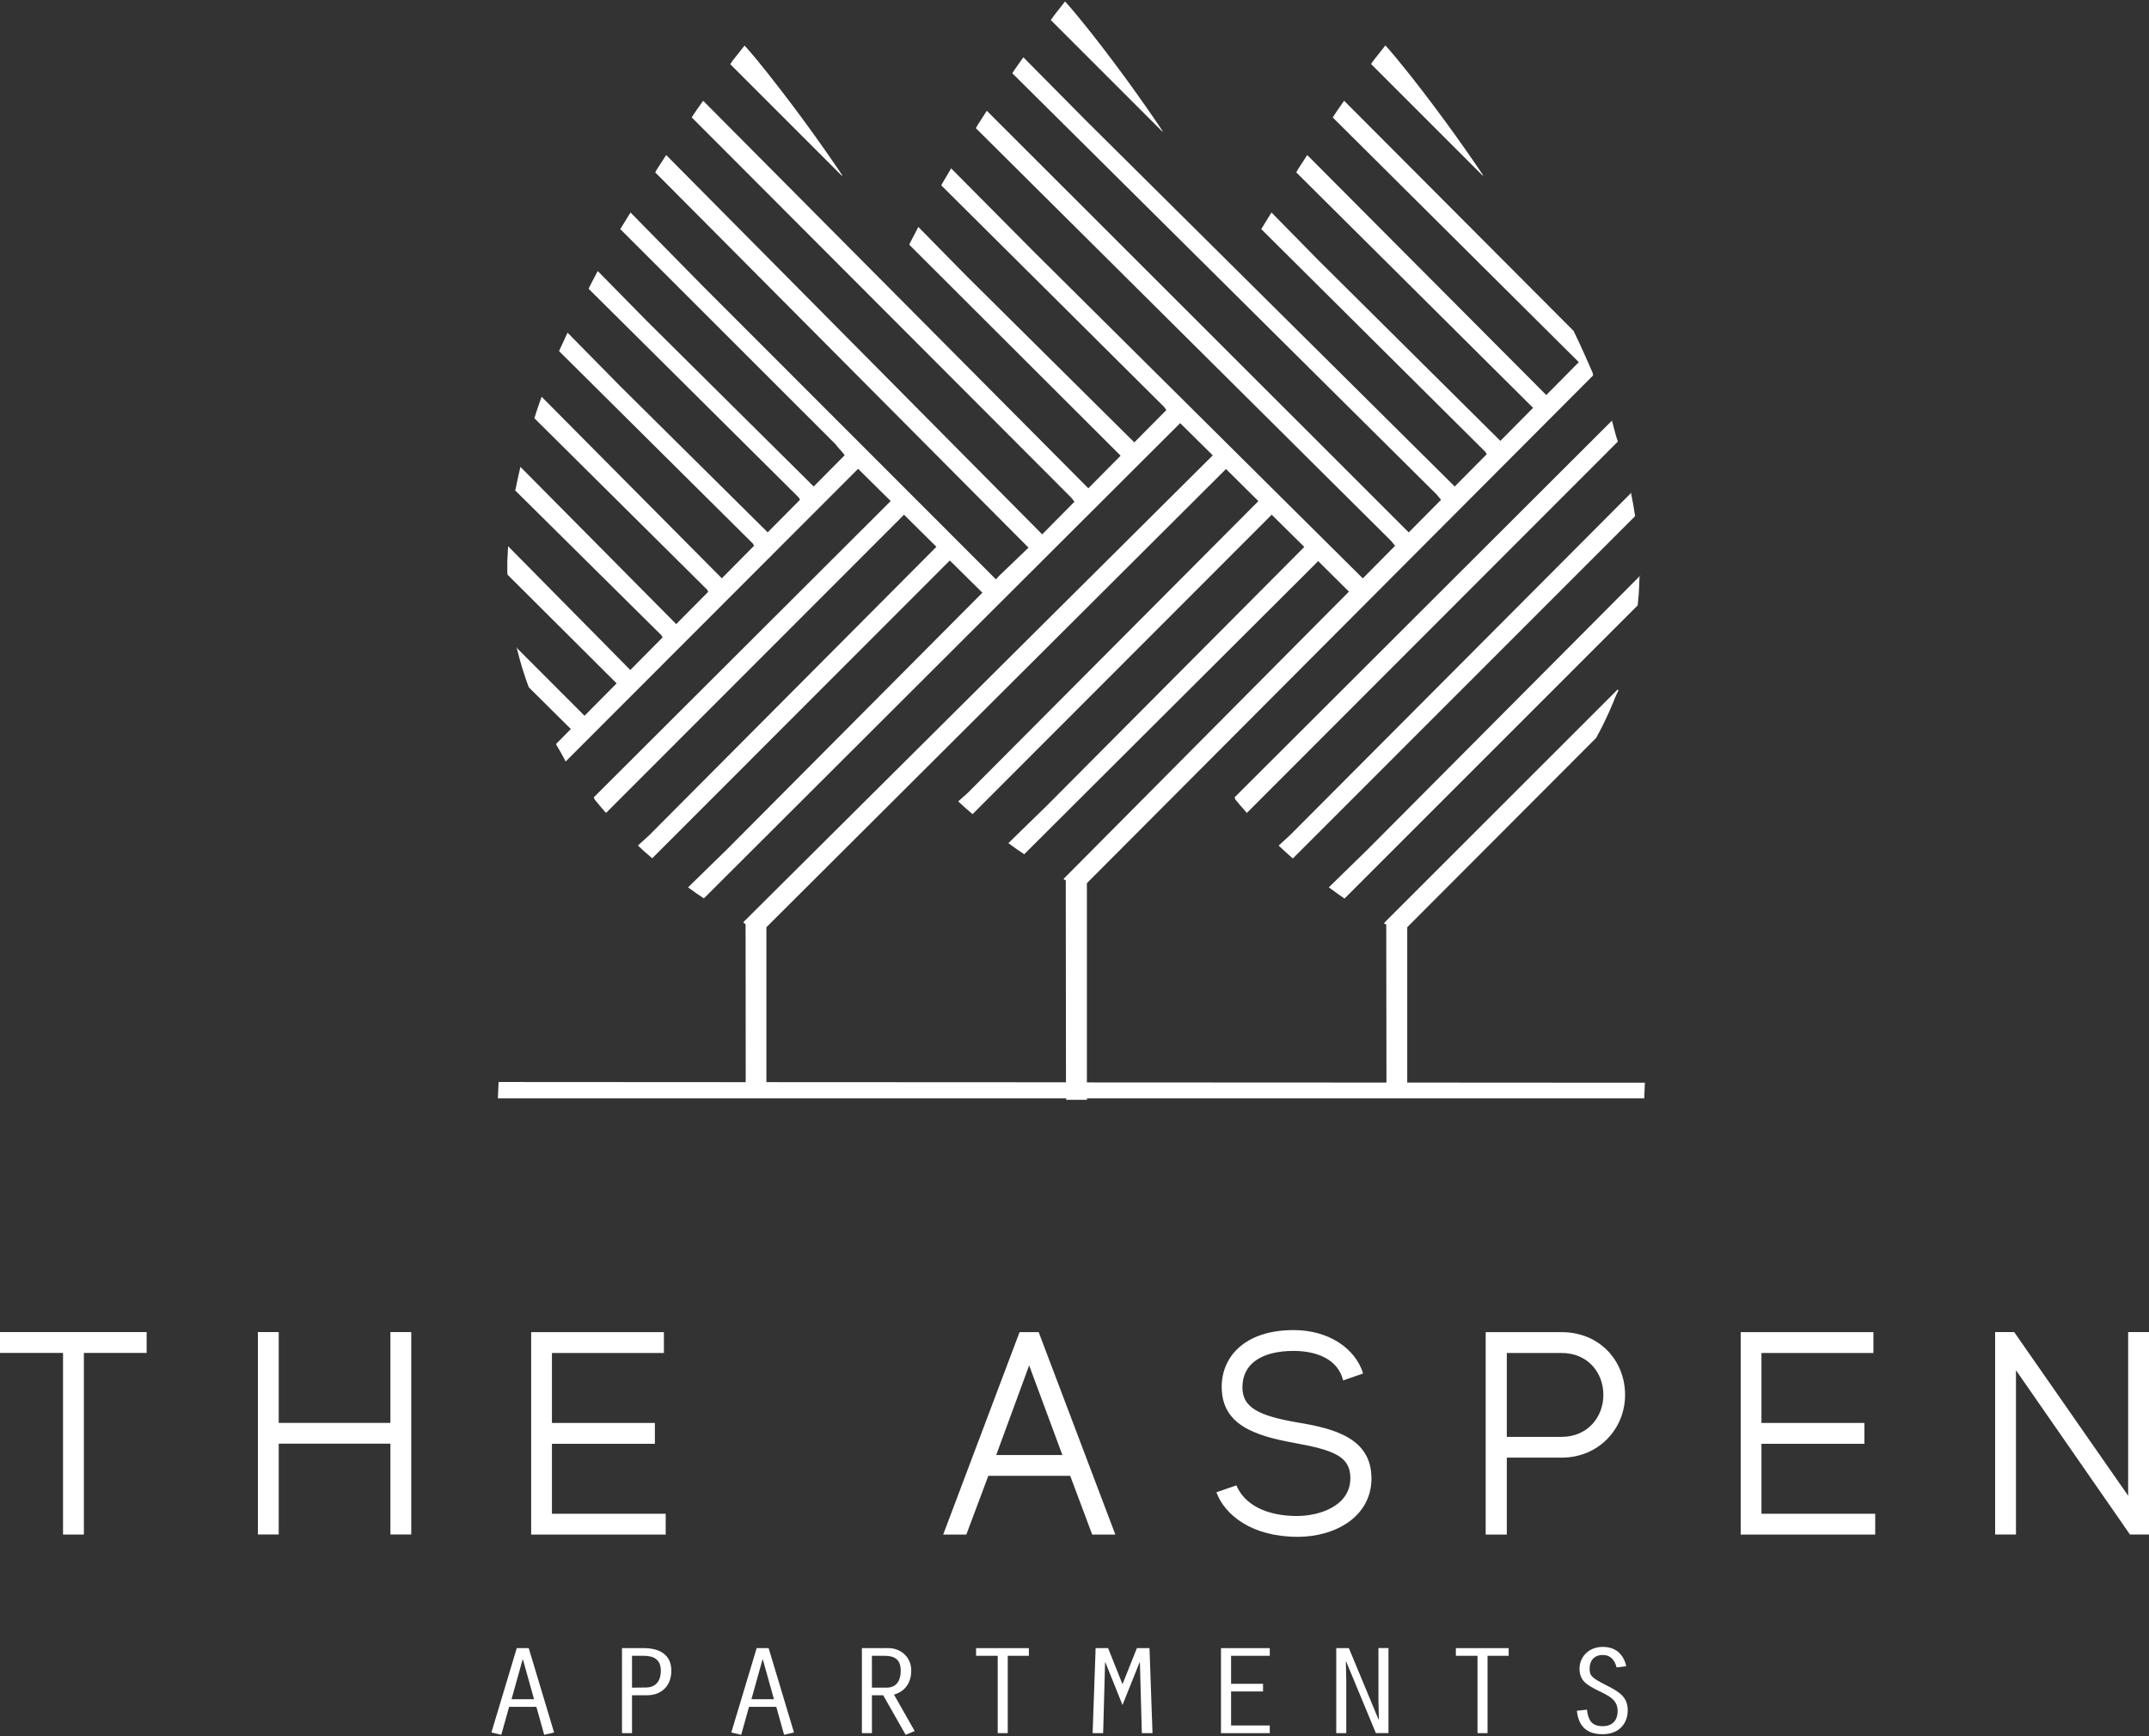 <?xml version="1.0" encoding="UTF-8"?>
<svg id="logos" xmlns="http://www.w3.org/2000/svg" viewBox="0 0 300 242.43">
  <rect x="0" y="0" width="300" height="242.43" fill="#333333" stroke="none"/>
  <defs>
    <style>
      .cls-1 {
        fill: #fff;
      }
    </style>
  </defs>
  <g>
    <path class="cls-1" d="M207.05,24.5l-.67-1.01-1.53-2.22-1.69-2.39c-1.96-2.73-3.99-5.44-6.04-8.05l-.59-.74c-2.6-3.27-3.11-3.68-3.13-3.75-.04.05-1.64,2.09-1.65,2.09l-.35.51,15.56,15.56h.07Z"/>
    <path class="cls-1" d="M185.5,123.9c.75.56,1.48,1.07,2.17,1.55l.02.02,40.93-40.94.15-1.57c.05-.79.08-1.59.1-2.4l.17-.25-38.23,38.41-5.31,5.18Z"/>
    <path class="cls-1" d="M180.09,116.61l-1.59,1.46c.65.62,1.3,1.21,1.96,1.78l.02.02,47.78-47.8-.26-1.62c-.08-.46-.17-.92-.3-1.55l.11-.18-47.72,47.89Z"/>
    <path class="cls-1" d="M172.45,111.63l.59.71c.32.38,1.02,1.17,1.02,1.17l51.79-51.85-.27-.85-.55-2.08-52.68,52.6.1.3Z"/>
    <path class="cls-1" d="M162.32,18.35l-.66-1.01s-1.09-1.59-1.53-2.22l-1.69-2.39c-1.97-2.75-4-5.46-6.04-8.05l-.59-.74c-2.6-3.26-3.11-3.68-3.13-3.74-.04.05-1.52,1.94-1.52,1.94l-.47.66,15.56,15.56h.07Z"/>
    <path class="cls-1" d="M117.59,24.5l-.67-1.01-1.53-2.21s-1.13-1.62-1.69-2.39c-1.97-2.75-4-5.45-6.05-8.05l-.58-.74c-2.6-3.27-3.11-3.68-3.13-3.74-.04.05-1.64,2.09-1.65,2.09l-.35.51,15.56,15.56h.07Z"/>
    <path class="cls-1" d="M229.6,151.18l-33.15-.02v-21.69s26.36-26.42,26.36-26.42l.46-.85.32-.61c.36-.71.7-1.43,1.03-2.16l.09-.21c.3-.67.58-1.34.85-2.03l.37-.78-.09-.15-32.3,32.29-.35.38.33.16.03,22.07-41.82-.02v-27.82s70.67-70.9,70.67-70.9l-.06-.35-1.04-2.36-.8-1.77c-.27-.58-.55-1.16-.83-1.74l-32.03-32.13-.97,1.38-.62.95,34.35,34.17-4.54,4.59-33.37-33.51-1.28,1.97-.25.45,33.06,32.88-4.57,4.61-25.51-25.33-6.44-6.56-1.43,2.32,31.28,31.1.2.33-4.47,4.51-51.49-51.11-8.73-8.82-1.25,1.77-.29.46,59.22,58.8.63.76-4.51,4.55-58.9-58.87-1.28,1.98-.25.45,57.97,57.63.55.68-4.5,4.55-45.97-45.66-11.5-11.59-1.29,2.19-.08.19,31.11,30.94.3.43-4.47,4.51-23.41-23.22-6.74-6.86c-.4.75-.79,1.51-1.17,2.25l-.09.24,29.5,29.45-4.51,4.55L98.16,14.07l-.97,1.37-.63.95,53,53.11.43.56-4.5,4.55-52.49-52.96-1.28,1.97-.25.45,52.11,52.4-4.21,4.04-.33.39-41.03-41.06-9.99-10.17-1.43,2.32,30.11,30.1c.02.13.93,1.04,1.22,1.47l-4.33,4.37-23.34-23.16-6.81-6.93c-.4.75-.79,1.51-1.17,2.25l-.09.24,29.31,29.12.19.33-4.51,4.55-20.64-20.46-7.3-7.42-1.19,2.57,27.07,26.89.16.29-4.5,4.55-25.16-25.35-.22.61c-.28.78-.54,1.56-.79,2.39l24.1,23.92.17.31-4.47,4.51-21.75-21.95-.25,1.1c-.14.63-.28,1.25-.43,2.03l-.07.14,20.42,20.23.18.31-4.51,4.55-17.06-17.28-.11,2.12c-.01.47,0,.94,0,1.41l.02.43,15.24,15.19-4.48,4.52-9.36-9.37-.14-.25.11.44c.12.48.25.97.38,1.44.11.39.22.78.34,1.16.14.46.29.91.44,1.35.13.38.26.77.45,1.26l5.87,5.82-2.08,2.11c.42.72.85,1.44,1.35,2.43l40.83-40.87,4.55,4.5-41.44,41.36.1.3.59.71c.32.38.64.75.91,1.08l.13.07,41.57-41.61,4.52,4.48-40.18,40.36-1.49,1.35c.65.61,1.3,1.21,2,1.78l41.54-41.58,4.55,4.5-35.72,35.9-5.37,5.24c.8.6,1.51,1.08,2.21,1.54l66.49-66.36,4.55,4.5-65.53,65.18.11.16.2.11.02,22.07-34.5-.02-.1,2.29h79.34v.2h2.9v-.2h77.79l.09-2.2ZM106.99,151.11v-21.64s64.16-63.98,64.16-63.98l4.52,4.48-40.55,40.72-1.35,1.21c.65.61,1.3,1.21,2,1.78l41.76-41.81,4.55,4.5-36.01,36.19-5.3,5.17c.83.62,1.51,1.09,2.21,1.55l41.04-40.93,4.29,4.26-39.5,39.77-.36.38.33.16.03,28.2-41.83-.02Z"/>
  </g>
  <g>
    <path class="cls-1" d="M20.47,188.91h-8.76v25.36h-2.91v-25.36H0v-2.91h20.47v2.91Z"/>
    <path class="cls-1" d="M57.41,186v28.26h-2.91v-12.68h-15.59v12.68h-2.91v-28.26h2.91v12.68h15.59v-12.68h2.91Z"/>
    <path class="cls-1" d="M92.93,211.36v2.91h-18.78v-28.26h18.53v2.91h-15.63v9.77h14.37v2.91h-14.37v9.77h15.87Z"/>
    <path class="cls-1" d="M149.4,206.07h-11.43l-3.07,8.2h-3.23l10.66-28.26h2.67l10.7,28.26h-3.23l-3.07-8.2ZM148.31,203.17l-4.64-12.52-4.6,12.52h9.25Z"/>
    <path class="cls-1" d="M191.46,206.39c0,5.45-5.13,8.2-10.3,8.2-6.38,0-10.18-3.03-11.35-6.22l2.79-.97c1.13,2.71,4.2,4.28,8.48,4.28,2.99,0,7.43-1.33,7.43-5.29,0-3.07-2.38-3.92-7.91-4.93-5.53-1.01-10.01-2.54-10.05-7.75-.04-4.16,3.11-7.99,10.05-7.99,4.97,0,8.64,2.63,9.69,6.06l-2.79.97c-.73-3.03-3.8-4.12-6.91-4.12-4.4,0-7.15,1.74-7.15,5.09,0,2.83,2.3,3.96,7.63,4.89,5.21.85,10.38,2.22,10.38,7.79Z"/>
    <path class="cls-1" d="M226.86,194.77c0,4.76-3.71,8.76-8.84,8.76h-7.67v10.74h-2.95v-28.26h10.62c5.29,0,8.84,4,8.84,8.76ZM223.83,194.77c0-3.15-2.22-5.85-5.81-5.85h-7.67v11.71h7.67c3.55,0,5.81-2.71,5.81-5.85Z"/>
    <path class="cls-1" d="M261.78,211.36v2.91h-18.78v-28.26h18.53v2.91h-15.63v9.77h14.37v2.91h-14.37v9.77h15.87Z"/>
    <path class="cls-1" d="M300,186v28.26h-2.66l-15.91-22.93v22.93h-2.91v-28.26h2.66l15.91,22.85v-22.85h2.91Z"/>
  </g>
  <g>
    <path class="cls-1" d="M71.07,238.33l-1.09,3.9-1.38-.32,3.54-11.78h1.67l3.54,11.78-1.38.32-1.09-3.9h-3.81ZM73,231.71h-.04l-1.55,5.55h3.14l-1.55-5.55Z"/>
    <path class="cls-1" d="M88.23,242h-1.4v-11.87h3.04c2.47,0,3.85,1.12,3.85,3.15,0,2.21-1.47,3.43-3.39,3.43h-2.1v5.29ZM88.23,235.65l1.97-.02c1.3-.02,2.05-.85,2.05-2.35s-.9-2.08-2.41-2.08h-1.61v4.45Z"/>
    <path class="cls-1" d="M104.56,238.33l-1.09,3.9-1.38-.32,3.54-11.78h1.67l3.54,11.78-1.38.32-1.09-3.9h-3.81ZM106.49,231.71h-.04l-1.55,5.55h3.14l-1.55-5.55Z"/>
    <path class="cls-1" d="M120.32,230.13h3.77c1.38,0,3.12,1.01,3.12,3.15,0,1.46-.69,2.85-2.41,3.34l2.89,5.09-1.26.52-3.14-5.52h-1.57v5.29h-1.4v-11.87ZM121.72,235.65h2.05c1.21,0,1.97-.77,1.97-2.37s-.88-2.08-2.3-2.08h-1.72v4.45Z"/>
    <path class="cls-1" d="M139.28,231.2h-3.02v-1.07h7.37v1.07h-2.95v10.8h-1.4v-10.8Z"/>
    <path class="cls-1" d="M158.71,230.13h1.76l.42,11.87h-1.49l-.27-9.89h-.04l-2.39,5.96-2.39-5.96h-.04l-.27,9.89h-1.47l.42-11.87h1.74l2.01,5.04,2.01-5.04Z"/>
    <path class="cls-1" d="M170.45,230.13h6.81v1.07h-5.4v3.91h4.46v1.07h-4.46v4.75h5.4v1.07h-6.81v-11.87Z"/>
    <path class="cls-1" d="M186.54,230.13h1.76l4.15,9.98.04-.04-.06-2.65v-7.3h1.4v11.87h-1.76l-4.15-10-.04.04.06,2.69v7.28h-1.4v-11.87Z"/>
    <path class="cls-1" d="M206.26,231.2h-3.02v-1.07h7.37v1.07h-2.95v10.8h-1.4v-10.8Z"/>
    <path class="cls-1" d="M225.68,232.83c-.23-.87-.73-1.74-1.93-1.74-1.32,0-1.84.91-1.84,1.9s.23,1.26,2.43,2.38c1.72.87,2.89,1.6,2.89,3.43s-1.17,3.35-3.52,3.35c-2.47,0-3.37-1.39-3.58-3.27l1.4-.16c.19,1.32.52,2.31,2.22,2.31,1.21,0,2.07-.69,2.07-2.12,0-1.57-1.19-2.1-2.64-2.81-1.61-.8-2.68-1.37-2.68-3.11,0-1.6,1.26-3.03,3.24-3.03s2.93,1.19,3.29,2.69l-1.36.18Z"/>
  </g>
</svg>